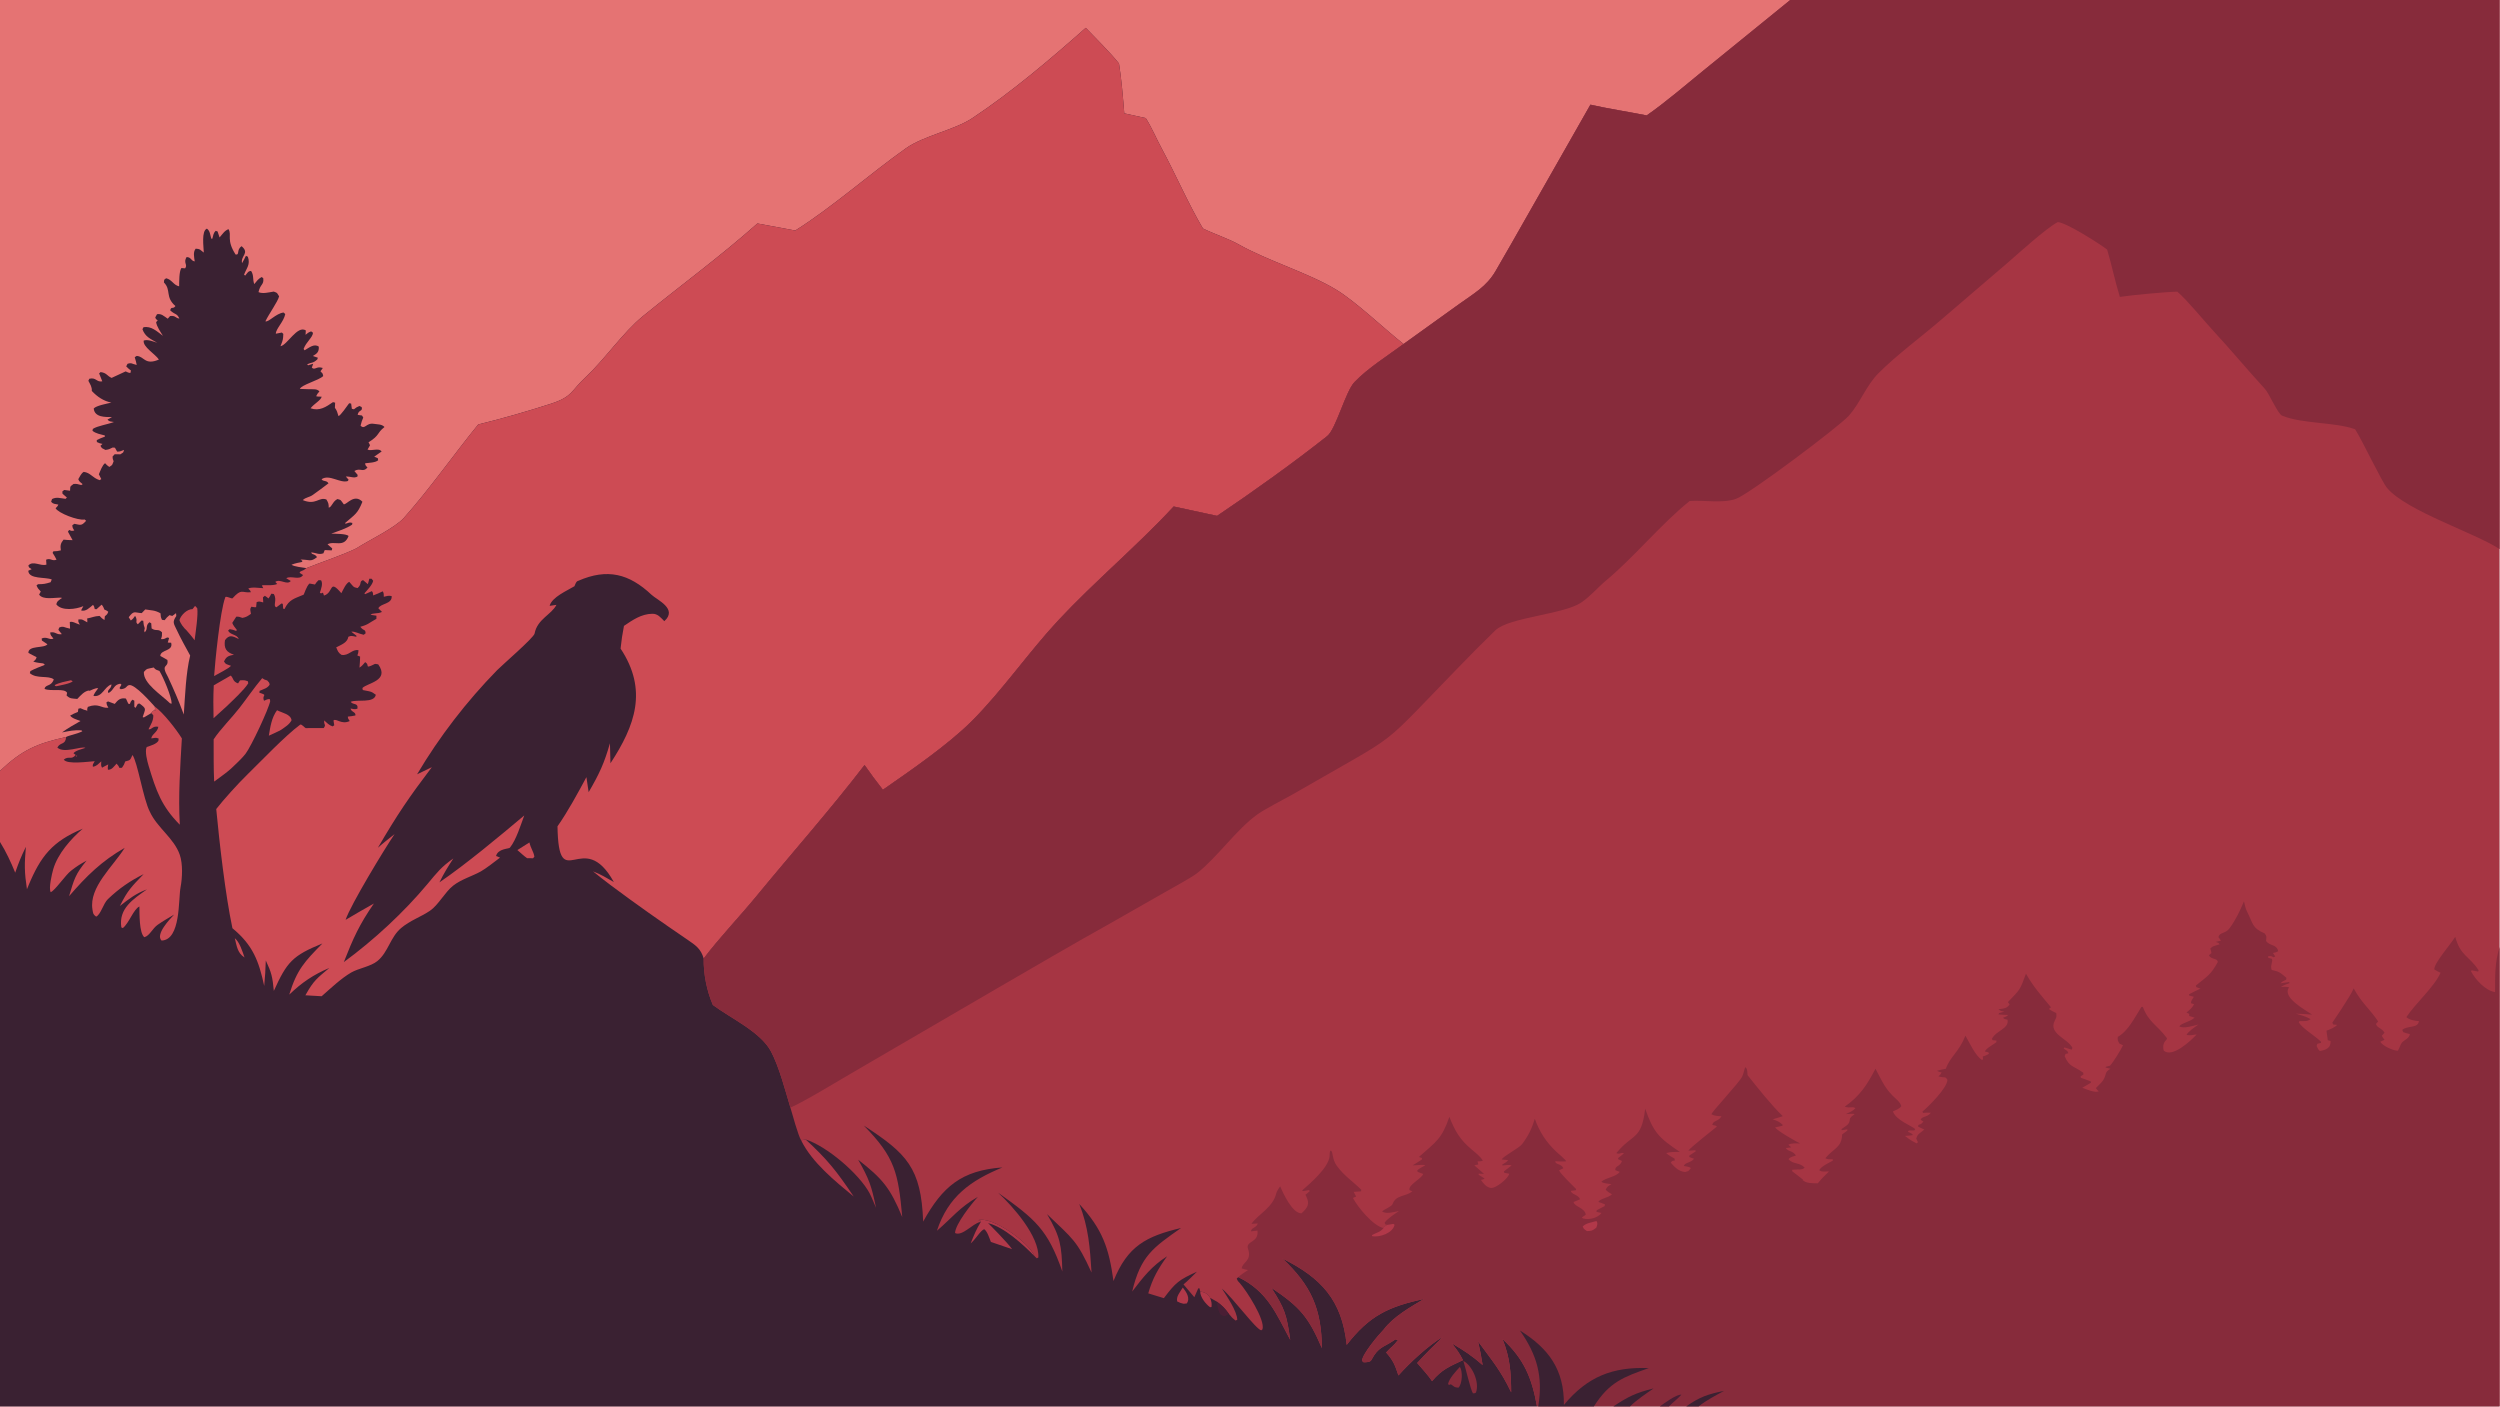 <?xml version="1.0" encoding="UTF-8"?> <svg xmlns="http://www.w3.org/2000/svg" xmlns:xlink="http://www.w3.org/1999/xlink" width="3839" height="2160" viewBox="0 0 3839 2160"><path fill="#A63543" transform="matrix(2.109 0 0 2.109 6.10352e-05 0)" d="M0 0L1303.53 0L1820 0L1820 399.85L1820 689.435L1820 1024L1236.84 1024L1227.82 1024L1215.28 1024L1208.59 1024L1186.88 1024L1174.77 1024L1160.57 1024L1120.02 1024L1119.09 1024L0 1024L0 613.055L0 561.254L0 0Z"></path><path fill="#3A2132" transform="matrix(2.109 0 0 2.109 6.10352e-05 0)" d="M0 0L1303.53 0L1240.3 51.366C1227.74 61.612 1212.08 74.993 1198.98 84.043C1185.92 81.408 1170.53 79.08 1158.02 76.21L1111.65 157.727C1104.16 170.977 1096.64 184.132 1089 197.294C1082.37 208.723 1073.11 213.706 1062.64 221.247L1021.95 250.482C1010.32 259.096 996.141 267.907 986.26 278.172C979.692 284.994 972.776 312.447 966.393 317.496C941.73 337.007 912.116 358.171 886.188 375.624L854.575 368.792C828.149 397.301 797.098 423.295 770.583 451.677C749.429 474.32 729.609 503.063 707.542 525.079C690.16 542.421 663.112 560.952 642.836 575.059C638.054 568.918 633.923 563.439 629.498 557.042C605.003 589 576.549 621.154 550.876 652.401C538.747 667.163 523.673 682.936 512.349 697.929C512.18 709.176 514.606 721.411 519.052 731.748C531.877 741.323 553.861 751.34 561.379 765.585C567.373 776.943 571.697 793.804 575.507 806.473C576.924 811.328 581.15 826.751 583.301 830.294L586.567 829.659C601.784 834.424 625.489 854.519 633.166 868.831C634.54 871.393 636.604 876.554 637.851 879.423C634.57 863.461 632.886 858.612 624.836 844.383C642.728 858.417 648.102 864.871 656.954 886.206C654.034 854.125 651.772 842.684 628.922 819.519C660.343 839.957 670.706 850.38 672.175 889.452C686.179 864.074 700.069 852.164 729.914 850.022C706.892 859.522 690.387 871.094 682.191 896.13C693.5 886.47 698.463 879.253 711.958 871.477C707.405 876.498 695.608 891.293 695.378 897.801C700.682 900.414 708.131 890.863 713.75 889.751L714.129 889.672L713.625 888.518L712.008 888.434C722.515 885.265 749.62 904.965 753.232 914.588L754.926 916.225L756.044 915.58C756.785 900.176 737.622 878.491 726.749 868.434C753.966 887.883 762.822 895.184 773.51 925.792C772.984 906.884 772.12 900.541 762.358 884.019C781.327 902.27 784.038 903.038 794.778 926.575C793.627 908.757 792.63 893.519 785.816 876.628C802.753 895.012 807.45 908.719 810.744 932.759C820.983 907.247 834.485 900.183 859.962 894.112C839.583 908.411 830.502 914.485 824.364 940.379C832.353 929.998 838.545 921.822 849.788 914.732C843.281 923.745 839.174 930.852 836.064 941.714L847.437 945.211C856.114 933.656 858.399 931.931 871.538 925.928C868.335 929.099 865.191 932.315 861.737 935.211L869.608 944.511L872.49 938.031L873.356 938.059L873.92 940.35C877.25 941.036 879.343 941.853 881.103 944.956L885.989 947.728C889.875 950.628 891.899 952.552 894.732 956.594C896.709 959.064 897.111 959.528 899.632 961.508L900.867 960.967C900.752 954.659 893.188 943.687 889.686 938.239C897.925 945.194 914.202 967.607 918.29 968.645L919.236 967.902C921.347 960.963 907.676 939.915 902.787 934.329C901.453 932.806 901.339 933.109 900.48 930.943L901.631 929.894C923.416 940.426 929.558 957.463 939.431 975.561C936.84 957.219 935.538 952.986 925.684 937.624C946.416 951.588 952.665 958.69 962.494 981.633C962.248 952.921 954.674 936.017 933.814 916.371C962.088 930.477 977.107 946.65 980.546 979.239C997.099 957.887 1010.89 951.461 1036.94 945.714C1026.77 951.862 1014.7 958.527 1007.46 968.098C1003.74 971.844 991.928 985.927 991.691 990.801L992.864 991.916C994.759 991.86 997.616 991.989 998.579 990.147C1003.62 980.504 1007.47 981.068 1014.8 976.053L1015.51 975.572C1015.66 975.465 1015.82 975.357 1015.97 975.249L1017.89 975.735C1014.98 979.701 1012.39 981.31 1009.28 984.764C1014.66 990.996 1015.59 993.69 1018.24 1001.49C1026.22 992.419 1040.22 979.454 1050.76 973.226C1044.24 979.56 1037.99 985.698 1031.87 992.422C1035.2 996.276 1039.99 1001.48 1042.71 1005.61C1049.97 997.043 1055.1 995.108 1065.24 990.344C1062.44 984.873 1060.83 982.855 1057.13 978.141C1065.9 983.246 1071.81 987.167 1079.53 993.904C1078.54 987.674 1077.62 982.794 1076.18 976.653C1086.71 991.056 1092.62 997.727 1100.32 1013.75C1100.22 999.406 1099.47 988.375 1093.97 974.92C1109.69 989.524 1115.36 1003.19 1119.09 1024L0 1024L0 613.055L0 561.254L0 0Z"></path><path fill="#E57373" transform="matrix(2.109 0 0 2.109 6.10352e-05 0)" d="M0 0L1303.53 0L1240.3 51.366C1227.74 61.612 1212.08 74.993 1198.98 84.043C1185.92 81.408 1170.53 79.08 1158.02 76.21L1111.65 157.727C1104.16 170.977 1096.64 184.132 1089 197.294C1082.37 208.723 1073.11 213.706 1062.64 221.247L1021.95 250.482C1007.83 239.368 987.38 219.687 972.782 210.849C952.766 198.732 923.066 189.9 901.956 177.988C894.372 173.708 883.935 170.341 875.875 166.363C865.347 148.622 855.829 126.559 845.907 108.223C842.059 101.111 838.572 92.743 834.254 85.993L818.616 82.52C817.771 71.835 816.517 56.886 814.774 46.29C809.556 39.502 796.918 26.817 790.562 20.269C764.707 43.162 736.511 67.12 707.715 86.18C695.058 94.557 672.454 98.897 659.671 107.931C633.003 126.779 606.556 150.507 579.05 167.84C569.798 166.221 560.644 164.316 551.468 162.702C524.721 186.536 495.739 207.694 468.058 230.246C453.631 241.999 440.086 261.923 426.079 274.942C415.755 284.538 416.862 288.878 401.167 293.944C383.507 299.644 366.174 304.619 348.191 309.064C330.748 330.453 312.506 356.492 294.057 377.098C287.517 384.404 268.13 393.631 259.414 399.285C249.256 404.271 234.002 409.266 223.107 413.648C220.423 413.226 214.095 412.578 212.237 411.191C214.958 410.117 217.188 409.729 220.022 409.12L220.093 408.307L218.805 407.443C225.403 407.32 225.92 409.548 230.839 405.661C229.032 402.848 226.835 404.143 226.688 402.153C230.428 402.603 231.944 404.064 235.496 402.881L235.696 402.311C235.953 401.602 236.137 401.182 236.451 400.509L241.569 400.739L241.895 399.313L238.483 396.321C243.406 393.453 250.393 399.149 253.805 390.285C252.178 388.528 244.355 388.712 241.187 388.522C245.906 386.815 252.411 384.819 256.367 382L256.567 380.748C254.292 380.105 254.039 380.628 251.514 381.378L251.338 380.759C258.412 374.619 260.442 374.037 263.886 365.316C257.864 359.141 252.371 367.639 250.294 367.169C247.978 364.179 248.694 364.105 245.698 363.348C242.043 365.205 241.759 369.126 239.353 369.639C239.363 366.845 239.081 366.084 237.655 363.687C232.059 361.603 230.105 368.124 220.47 364.145C222.483 362.084 225.164 362.189 227.723 360.387C231.574 357.675 235.423 354.76 239.187 351.925C237.722 349.465 235.306 350.897 234.146 348.925C239.797 345.025 247.632 352.116 253.275 350.244L253.823 349.271L251.776 346.947C255.977 346.933 257.46 348.385 260.257 347.023L260.418 345.784L258.013 342.932C262.434 340.331 264.059 344.314 267.573 340.467C266.214 338.763 266 339.072 265.884 337.307C268.673 336.981 273.462 336.857 275.325 335.134L275.179 333.711L272.463 332.503C274.26 331.223 276.046 329.985 277.867 328.74C275.695 325.741 270.428 328.757 267.618 327.334L269.417 324.232C269.003 323.273 268.872 322.961 268.312 322.083C276.923 316.617 273.892 315.752 279.954 310.917C278.068 308.759 274.805 309.046 272.296 308.61C266.464 307.596 265.826 313.174 262.536 309.955C263.111 307.44 263.521 306.366 264.493 303.968L263.55 302.531L260.424 302.066C261.051 298.12 264.314 299.835 263.339 296.378L261.712 295.605C259.635 296.49 259.473 296.593 257.706 298.016L256.182 297.644L255.675 293.852L254.215 293.614C252.612 295.697 248.067 302.537 246.438 302.959C245.678 300.499 245.403 298.978 243.839 296.911L244.023 293.197L242.462 292.796C237.319 296.317 232.653 299.547 226.103 297.273C229.093 293.616 233.569 291.602 234.227 288.81C232.731 288.798 231.658 288.87 230.192 288.499C231.066 286.689 231.245 286.519 232.581 284.992C230.675 282.947 228.403 283.514 225.029 283.395L218.347 283.17C219.482 280.132 232.136 276.996 235.341 273.805C234.805 271.444 235.114 272.274 233.345 270.349L235.049 267.935C230.285 266.315 229.385 269.873 227.038 267.694L228.052 264.838C226.77 265.263 225.657 265.629 224.341 265.973L223.608 265.356C227.197 263.458 227.623 264.819 231.067 261.669L231.426 260.453C230.053 259.908 229.198 259.626 227.811 259.207C230.781 257.492 232.378 256.225 232.104 252.38C228.711 249.961 225.195 253.129 221.726 255.064L221.064 254.071C222.912 248.945 227.61 245.852 227.916 242.295L226.54 241.268C224.389 242.142 224.274 242.266 222.479 243.779L222.67 240.578C216.493 236.596 209.112 251.384 204.21 252.076L204.564 251.213C206.001 247.65 206.151 246.923 206.28 243.128L205.23 242.123L200.835 242.987C200.896 239.276 206.583 234.34 207.7 228.678L206.475 227.543C200.95 228.181 195.419 234.874 193.253 233.949C195.68 228.755 202.32 219.625 203.231 215.753C201.242 212.709 202.308 213.5 199.324 212.298C195.821 212.844 191.309 214.107 188.209 212.7C189.537 206.644 192.357 207.492 191.665 202.51L190.478 201.705C187.907 203.144 186.994 204.597 185.126 206.857C183.791 203.177 185.018 200.559 182.808 197.256C180.56 197.441 180.391 198.505 178.509 200.685L177.706 199.983C179.51 195.205 182.438 192.675 180.498 186.97L179.069 186.24C178.144 188.127 177.362 189.833 176.224 191.611C175.086 186.082 182.001 184.448 175.929 179.263C171.922 181.908 174.8 185.774 171.541 185.322C164.547 174.458 169.03 171.256 166.38 166.852C163.527 167.878 162.089 170.347 159.863 172.897C159.319 171.383 158.887 170.061 158.423 168.522L156.984 168.069C155.413 169.655 155.183 171.609 154.582 173.841L153.837 173.76C152.883 170.432 152.942 168.217 150.667 166.466C146.524 168.146 148.266 179.551 148.382 183.907C145.233 181.544 145.915 181.318 142.502 181.056C140.424 183.478 141.355 187.251 141.787 190.344C138.746 189.787 139.406 187.279 135.862 187.163C133.232 191.425 136.921 192.668 134.776 195.396L132.092 195.137C130.351 197.607 130.5 205.025 130.436 208.483C126.299 207.638 125.142 203.492 120.938 202.602C119.091 204.13 119.65 203.162 119.37 205.688C124.821 211.17 120.083 216.167 127.718 222.838C125.958 225.449 124.615 222.715 123.948 226.015C127.925 229.563 128.685 227.909 130.611 231.93C127.682 231.732 127.961 229.528 123.825 230.128L122.143 232.064C119.228 230.084 117.434 228.19 114.323 228.783L113.044 231.142C113.598 232.528 113.59 232.418 114.839 233.263L113.678 234.557C114.096 237.76 116.866 241.638 118.635 244.521C114.267 241.312 110.135 237.166 104.434 238.29L103.72 239.74C105.768 245.283 109.477 246.671 114.491 249.573C111.413 248.618 107.505 246.951 104.635 247.96C103.845 252.607 113.066 257.764 115.698 261.807C105.348 266.228 105.17 259.402 99.474 259.163L98.1 260.111C98.686 262.279 99.184 263.436 99.551 265.733C95.824 264.904 95.834 263.876 92.844 264.909L91.897 266.762C93.24 268.16 93.806 268.63 95.346 269.815L94.921 271.597C93.21 271.47 91.58 270.373 91.51 270.405C90.746 270.759 81.249 275.163 81.248 275.163C77.683 273.539 77.806 271.519 73.231 270.915L72.169 271.89C72.927 273.837 73.684 275.74 74.487 277.669C70 278.417 70.168 274.572 65.05 275.77L64.337 277.268C65.727 279.935 67.065 281.74 66.838 284.65C70.697 288.795 75.491 292.098 81.102 293.128C77.872 293.932 70.065 295.318 68.235 297.438C68.899 304.045 76.867 303.648 81.52 303.652L78.259 305.489C79.6 307.146 80.395 306.795 82.956 307.271C78.28 309.055 70.937 310.066 67.61 312.286L67.328 313.655C69.696 315.676 73.173 316.21 76.311 317.04L76.354 317.938C73.956 318.796 72.677 319.262 70.436 320.458L70.538 321.856C72.426 322.763 72.546 322.774 74.609 323.229L73.12 324.59C74.331 326.786 74.171 326.182 76.788 327.604C79.382 327.255 79.692 327 82.093 325.831L83.703 325.998L85.284 328.829C87.396 328.908 88.287 328.361 90.306 327.577C89.588 329.993 90.087 329.134 87.617 330.797L83.522 330.73L81.945 332.444C82.026 334.252 82.098 334.244 82.741 335.843C81.335 339.165 82.223 338.204 79.58 339.989C78.07 338.994 77.71 338.535 76.508 337.262C74.49 338.635 73.054 342.88 71.987 345.337L73.752 348.83L72.558 349.616C67.286 347.988 65.879 344.094 60.909 343.582C59.069 344.796 58.142 346.929 56.988 348.908C57.61 350.685 58.705 351.299 60.177 352.506L59.199 353.191L58.599 353.02C56.35 352.397 55.895 352.26 53.593 352.353C50.782 354.564 51.268 353.641 51.009 357.312L46.77 356.746L45.41 357.821L45.487 359.46L48.706 362.279L47.745 363.207C43.515 362.729 41.188 361.701 37.893 363.352L37.216 365.358C38.769 367.097 39.814 366.823 42.48 367.403C41.955 368.723 41.466 369.043 40.472 370.065C42.416 373.596 56.719 379.173 61.655 378.254L62.713 379.212C59.261 382.943 58.981 382.342 54.155 381.393L52.654 382.423C52.77 384.399 53.05 384.624 54.105 386.243C50.113 387.428 51.202 384.303 49.47 387.135C50.016 388.375 52.799 392.967 52.844 393.278C50.379 393.271 48.723 393.173 46.27 392.924C44.043 395.636 43.809 397.283 44.307 400.733C41.956 401.331 41.326 401.323 38.875 401.419L38.304 402.542C39.422 404.324 40.252 405.597 41.151 407.495C37.876 408.876 36.834 406.042 33.58 407.533L33.804 411.114C29.3 412.459 24.213 407.938 20.652 411.71C21.213 413.634 20.976 413 23.047 414.423L20.577 415.573C20.96 421.99 33.304 419.972 37.691 421.944L36.833 423.942C32.695 425.198 31.963 425.299 27.636 425.38L26.567 426.325C27.661 428.575 27.958 428.888 29.689 430.706L28.478 432.954C31.377 437.059 39.582 434.976 44.812 435.185L44.647 436.02L45.154 435.289C42.631 437.363 41.599 437.425 41.014 440.05C44.845 445.044 55.37 443.673 60.693 441.339L59.026 444.452C62.414 445.533 65.16 442.51 67.717 440.425C68.703 441.585 68.577 441.918 68.985 443.488L70.296 443.574L73.972 440.275C75.264 441.483 75.363 442.584 76.011 443.866C76.063 443.97 77.692 444.32 78.834 445.458C78.103 447.344 77.97 447.377 76.349 448.684L76.051 451.468C74.224 450.285 74.023 450.067 72.524 448.467C68.549 448.636 67.186 449.641 63.431 450.333C63.565 451.287 63.7 452.173 63.547 453.13C60.363 451.466 60.26 450.742 57.117 451.007C56.885 453.104 57.058 452.607 58.114 454.843C55.157 453.887 52.708 452.159 50.806 452.941C50.852 454.592 50.917 456.1 51.031 457.749C46.511 456.927 46.233 455.53 43.088 456.962L42.512 458.647L45.019 461.737C40.946 462.397 40.511 459.663 36.496 460.538C36.742 462.809 37.389 462.986 38.919 464.997C35.867 466.194 34.281 463.261 30.347 464.859L30.498 466.38L34.528 469.118C32.077 472.247 20.577 469.699 20.662 475.376C21.918 476.207 26.313 478.206 26.648 478.512C26.103 480.364 25.687 480.525 24.222 481.743C27.009 482.608 29.269 482.774 32.142 483.118L31.527 483.09L32.703 484.039C29.08 485.486 25.607 486.814 22.124 488.597L21.717 490.147C26.735 494.544 35.315 491.57 39.173 494.684C37.259 500.226 32.923 498.091 32.467 501.633C37.428 503.659 46.811 500.844 48.855 504.424L48.48 506.4C51.102 508.881 52.071 508.467 56.262 508.924C58.854 506.246 61.408 503.059 65.223 502.673L64.716 503.213C66.623 502.404 69.654 500.772 71.501 501.108C70.509 502.532 68.096 505.4 68.121 506.749C74.646 507.717 75.914 500 81.139 498.343C81.279 501.631 77.366 502.377 79.026 504.637C83.414 502.134 82.335 498.715 87.555 497.802L88.426 498.524L86.979 501.041L87.894 501.831C92.367 501.48 91.76 499.41 93.913 498.852C98.066 497.777 110.449 512.039 112.681 514.49L112.927 516.377L112.491 516.439L113.365 517.454L113.341 517.595L112.258 517.083C111.449 517.769 110.53 518.348 110.13 519.227L104.77 522.382L103.886 522.15C105.845 515.774 107.051 516.346 101.614 512.248L100.37 512.479L98.688 515.4L97.824 514.671L97.796 510.198L96.489 509.447C95.101 510.76 95.19 510.834 94.566 512.562L93.437 512.405L91.685 508.625C87.628 507.925 85.911 509.622 83.55 512.535L78.669 510.71L77.497 511.384C77.767 513.425 77.86 513.509 78.916 515.316C73.557 515.886 72.011 511.665 63.945 514.688C63.434 516.229 63.436 516.13 63.519 517.747L62.75 517.505L63.774 517.27C61.662 517.17 60.51 516.558 58.609 515.664L57.06 516.02L56.719 518.375C54.51 519.276 53.153 519.827 51.091 521.017C52.35 523.027 56.118 524.024 58.587 524.99C53.959 527.649 49.472 530.106 45.165 533.282C50.352 532.301 54.018 531.37 59.347 531.805L59.933 532.465C55.695 534.583 50.176 535.44 48.161 536.581C26.983 541.36 16.264 545.862 0 561.254L0 0Z"></path><path fill="#CD4B54" transform="matrix(2.109 0 0 2.109 6.10352e-05 0)" d="M579.05 167.84C606.556 150.507 633.003 126.779 659.671 107.931C672.454 98.897 695.058 94.557 707.715 86.18C736.511 67.12 764.707 43.162 790.562 20.269C796.918 26.817 809.556 39.502 814.774 46.29C816.517 56.886 817.771 71.835 818.616 82.52L834.254 85.993C838.572 92.743 842.059 101.111 845.907 108.223C855.829 126.559 865.347 148.622 875.875 166.363C883.935 170.341 894.372 173.708 901.956 177.988C923.066 189.9 952.766 198.732 972.782 210.849C987.38 219.687 1007.83 239.368 1021.95 250.482C1010.32 259.096 996.141 267.907 986.26 278.172C979.692 284.994 972.776 312.447 966.393 317.496C941.73 337.007 912.116 358.171 886.188 375.624L854.575 368.792C828.149 397.301 797.098 423.295 770.583 451.677C749.429 474.32 729.609 503.063 707.542 525.079C690.16 542.421 663.112 560.952 642.836 575.059C638.054 568.918 633.923 563.439 629.498 557.042C605.003 589 576.549 621.154 550.876 652.401C538.747 667.163 523.673 682.936 512.349 697.929C510.389 690.873 506.506 688.265 500.64 684.269C481.675 671.349 463.071 658.316 444.698 644.548C440.231 641.247 436.103 637.931 431.786 634.452C437.668 636.762 441.491 639.086 446.936 642.22C424.34 601.431 406.782 653.203 405.919 601.676C413.492 590.849 420.724 577.509 426.976 565.851L428.608 576.785C436.266 563.635 440.032 555.666 444.103 541.183L444.49 555.743C462.466 528.27 471.866 502.451 451.851 472.244C452.48 466.155 453.172 461.738 454.318 455.724C460.586 451.472 466.941 447.002 474.982 446.9C478.928 446.851 480.901 449.483 483.698 452.289C493.686 443.302 478.451 436.882 474.423 433.093C458.006 417.649 442.179 413.668 421.018 422.907C419.304 423.124 418.473 426.716 418.257 426.847C412.955 430.081 401.881 434.715 400.197 441.134C401.904 440.922 403.461 440.692 405.157 440.411C401.508 447.581 391.222 450.734 389.239 461.31C388.665 464.366 365.614 484.223 361.917 488.005C339.745 510.685 319.805 536.531 303.679 563.787L314.425 558.599C297.567 580.834 289.354 592.966 275.147 617.277C278.965 613.846 283.258 610.546 287.286 607.332C280.135 617.869 255.129 659.026 251.637 669.763C258.459 665.669 265.333 661.778 272.248 657.85C261.684 673.098 257.12 683.243 250.336 700.531C272.312 684.391 293.762 664.577 311.274 643.636C318.318 635.212 321.105 631.398 330.108 625.043C325.836 631.56 323.421 635.522 319.95 642.473C339.426 629.175 363.624 608.964 381.715 593.747C379.212 600.528 375.843 611.588 371.268 617.22C370.516 618.145 362.588 617.757 361.185 623.284L364.102 624.434C360.45 627.2 353.837 632.428 350.046 634.528C343.643 638.074 335.835 640.213 329.868 644.925C324.006 649.554 319.107 659.047 313.099 663.117C306.341 667.695 298.613 670.183 292.057 675.729C284.084 682.472 282.717 693.287 274.784 699.753C269.866 703.761 261.052 705.006 255.704 708.117C248.361 712.387 240.669 719.689 234.202 725.376L222.375 724.694L222.667 724.16C228.401 713.898 230.917 712.256 239.808 704.758C228.199 709.667 219.6 715.524 210.604 724.196C216.179 705.924 221.958 699.97 234.751 686.957C212.969 695.807 208.896 700.443 199.383 721.49C198.41 711.362 197.783 708.397 193.531 699.328C193.358 705.863 192.967 711.337 192.37 717.847C188.432 699.627 184.072 688.078 169.238 675.86C164.117 651.743 159.765 613.623 157.444 589.08C162.48 582.556 173.108 570.744 180.818 563.233C190.399 553.898 207.602 535.756 218.562 527.644C219.517 526.937 222.086 530.142 222.588 530.145C226.253 530.162 232.262 530.166 235.716 530.118C237.703 527.191 235.674 528.286 236.082 524.557C238.159 526.445 239.514 528.014 242.155 528.899L243.369 528.092L242.82 524.578C244.708 522.721 248.548 527.917 254.654 524.996C253.815 523.761 253.3 523.278 253.26 521.785C255.358 521.58 256.713 521.362 258.779 520.939C259.191 518.26 255.816 518.636 255.24 515.897C257.393 516.294 258.3 516.692 260.277 515.986C260.893 511.481 257.054 513.538 255.342 510.987C259.934 509.018 272.393 512.313 273.651 505.874C271.876 504.606 270.944 503.799 268.821 503.357L264.154 502.432L263.876 500.956C267.372 497.25 283.945 495.724 275.396 483.741C272.292 482.987 273.059 483.62 270.079 484.787C265.938 486.407 269.208 484.054 265.887 482.113C264.509 483.691 263.54 485.034 261.738 486.114C262.028 483.208 262.13 480.952 262.208 478.053C261.553 477.75 260.898 477.497 260.212 477.275C260.858 475.402 260.909 475.375 261.031 473.424C256.288 472.449 253.942 477.793 248.627 476.8C246.186 475.203 245.909 473.962 244.807 471.332C248.354 469.517 253.035 467.875 253.629 463.666C255.628 462.675 256.447 463.067 258.69 463.517L259.482 463.679L259.494 462.861L255.798 459.97C258.128 459.514 261.279 461.463 264.833 462.194L266.206 461.141C265.987 457.722 265.097 459.912 262.334 456.376C268.272 454.77 268.512 453.622 274.063 450.582L274.088 448.296L269.778 447.645C271.524 445.994 274.73 447.223 278.135 445.555L275.488 442.912C276.985 439.278 285.714 439.974 285.179 434.025C282.963 433.472 281.672 433.998 279.45 434.517C279.428 432.742 279.564 432.124 278.699 430.546C276.153 431.763 274.392 432.573 271.719 433.553C271.576 432.025 271.712 431.603 270.759 430.422L265.804 432.628L265.347 432.019C267.616 429.377 270.983 426.072 271.722 422.876L270.55 421.383L268.879 421.36C268.538 422.913 268.32 423.818 267.839 425.324L264.342 422.378C261.2 423.484 263.908 424.957 260.372 428.203C256.905 427.583 257.224 426.833 254.29 423.644C251.872 424.718 249.942 429.312 248.548 431.917C239.328 421.148 243.194 431.478 235.896 433.649L235.172 431.537L233.685 432.079L232.915 431.558C233.785 428.689 235.305 425.088 233.791 422.527L231.917 422.435C230.604 423.692 230.316 424.157 229.317 425.598C227.982 425.328 226.714 425.096 225.372 424.864C223.189 426.624 221.362 432.872 221.105 432.983C214.257 435.942 210.571 436.36 207.109 443.481L206.179 443.135L205.914 439.687L204.966 439.383L201.263 442.173C198.365 441.173 202.131 437.023 199.333 432.492L197.544 432.287C196.735 433.898 196.538 434.304 195.491 435.746C194.424 434.854 194.003 434.537 192.826 433.798L191.452 434.924L191.674 438.617C188.922 438.038 189.182 437.659 186.865 438.387L186.479 442.093C185.357 442.156 185.088 442.117 184.012 441.933L183.008 441.757C181.742 443.687 182.336 444.151 182.72 446.954C180.287 448.609 179.495 449.317 176.516 449.904C174.726 449.298 173.977 448.908 172.057 448.984L169.118 453.535C169.592 455.172 171.384 457.254 172.464 458.693L171.969 459.397C169.879 458.613 169.43 458.429 167.24 458.107L166.066 459.163C167.714 462.472 172.542 461.74 173.818 465.274C169.316 463.056 166.876 461.893 163.809 466.132C162.881 472.153 164.874 474.934 170.348 476.7C166.354 477.464 164.732 478.056 163.089 481.682C164.476 483.95 165.256 483.647 168.188 484.768C167.099 486.451 158.382 490.804 155.905 492.237C156.54 482.449 160.218 445.03 164.012 434.978C164.226 433.537 168.782 436.2 169.296 435.634C176.095 428.147 175.92 431.888 182.615 431.217C182.216 429.7 181.978 429.85 180.76 428.56C183.104 427.246 188.515 428.109 191.742 428.264L190.657 426.319C191.581 425.644 198.502 426.808 201.833 425.209L200.458 423.677C203.898 421.124 209 426.38 211.721 423.03L208.399 421.002C212.339 418.827 217.954 422.875 220.663 418.681L218.099 417.1C219.196 414.967 219.271 416.799 223.107 413.648C234.002 409.266 249.256 404.271 259.414 399.285C268.13 393.631 287.517 384.404 294.057 377.098C312.506 356.492 330.748 330.453 348.191 309.064C366.174 304.619 383.507 299.644 401.167 293.944C416.862 288.878 415.755 284.538 426.079 274.942C440.086 261.923 453.631 241.999 468.058 230.246C495.739 207.694 524.721 186.536 551.468 162.702C560.644 164.316 569.798 166.221 579.05 167.84Z"></path><path fill="#CD4B54" transform="matrix(2.109 0 0 2.109 6.10352e-05 0)" d="M0 561.254C16.264 545.862 26.983 541.36 48.161 536.581C47.64 542.728 44.062 540.044 41.751 544.296C46.537 548.89 59.222 543.063 62.172 544.528C59.368 545.499 55.027 546.439 53.503 548.448L56.295 550.622L55.79 550.046L55.089 551.113L56.236 550.394L55.111 549.686C51.934 553.655 50.065 550.077 46.432 553.089C48.89 556.865 64.559 554.446 68.969 554.248C67.84 556.387 67.295 556.463 67.633 558.299C70.596 557.735 71.155 556.546 73.739 554.373C73.691 556.857 73.288 557.107 74.294 558.983C75.861 558.103 77.202 557.356 78.824 556.581L78.645 557.567C78.42 558.875 78.445 559.112 78.586 560.473C81.536 560.55 82.772 558.249 84.871 556.025C86.205 557.423 86.171 557.498 87.002 559.143L88.807 559.014C90.234 557.006 90.32 556.731 91.19 554.4L91.71 554.285C95.25 553.468 94.819 553.061 96.458 549.725C100.153 554.766 104.337 581.886 109.09 591.013C114.47 602.792 126.698 610.181 130.93 622.482C133.17 628.993 132.788 639.155 131.483 645.918C129.761 654.835 131.776 684.392 117.632 684.837C113.003 680.313 123.632 669.267 126.773 665.929C122.712 668.317 118.71 670.634 114.823 673.344C110.927 676.06 109.044 681.324 105.086 682.41C101.306 679.285 101.589 665.236 101.502 660.008C97.131 662.099 94 672.174 89.443 675.737L88.352 675.259C86.227 661.46 97.034 654.656 107.04 647.534C98.712 650.693 94.187 654.294 87.3 659.659C93.013 648.175 95.622 645.78 104.584 636.46C94.594 641.496 86.818 646.796 78.609 654.622C75.155 657.915 73.436 665.881 69.984 667.425C67.859 665.74 67.838 665.471 67.319 662.239C64.696 645.916 82.279 630.974 90.783 617.36C74.077 626.867 62.865 637.944 50.286 652.539C53.958 640.305 54.785 636.552 63.036 626.631C58.017 629.43 56.329 630.436 51.799 633.927C47.611 637.154 40.074 648.397 36.917 649.614C35.324 646.754 37.764 636.365 38.775 632.873C41.998 621.736 51.589 610.774 60.288 603.371C38.048 612.625 29.549 623.436 20.587 645.12L19.622 647.47C17.726 634.787 17.748 629.421 18.845 616.602C15.349 623.71 13.682 627.898 11.067 635.395C8.135 628.15 4.186 619.672 0 613.055L0 561.254Z"></path><path fill="#CD4B54" transform="matrix(2.109 0 0 2.109 6.10352e-05 0)" d="M112.681 514.49C118.888 518.869 128.409 531.139 132.414 537.64C131.186 559.025 129.732 579.015 130.921 600.496C117.535 587.037 113.656 575.669 108.236 557.676C107.281 554.506 105.267 546.904 106.813 543.927C109.968 542.78 113.524 541.97 115.356 539.402L115.504 537.75C113.397 536.808 112.717 537.326 110.161 537.662C110.326 534.738 114.755 533.158 115.274 529.191C110.913 528.342 110.682 531.47 108.118 531.001C109.932 527.183 111.626 525.06 111.634 520.894C111.225 520.41 110.592 519.577 110.13 519.227C110.53 518.348 111.449 517.769 112.258 517.083L113.341 517.595L113.365 517.454L112.491 516.439L112.927 516.377L112.681 514.49Z"></path><path fill="#B13849" transform="matrix(2.109 0 0 2.109 6.10352e-05 0)" d="M714.129 889.672L713.625 888.518L712.008 888.434C722.515 885.265 749.62 904.965 753.232 914.588C744.747 906.073 731.33 893.565 719.415 890.56C719.339 890.356 734.239 905.417 736.923 909.552L721.483 904.269C720.298 901.314 718.899 896.586 716.606 894.981C713.952 895.986 710.958 901.426 707.434 904.735L706.759 905.363C709.282 899.074 710.658 895.521 714.129 889.672Z"></path><path fill="#B13849" transform="matrix(2.109 0 0 2.109 6.10352e-05 0)" d="M583.301 830.294L586.567 829.659C602.415 844.17 609.237 852.855 621.61 871.232C607.967 859.952 591.334 846.556 583.301 830.294Z"></path><path fill="#B13849" transform="matrix(2.109 0 0 2.109 6.10352e-05 0)" d="M873.92 940.35C877.25 941.036 879.343 941.853 881.103 944.956C882.052 947.846 882.389 948.56 882.147 951.663L881.074 951.807C877.9 949.525 873.753 944.301 873.92 940.35Z"></path><path fill="#491E34" transform="matrix(2.109 0 0 2.109 6.10352e-05 0)" d="M885.989 947.728C889.875 950.628 891.899 952.552 894.732 956.594C891.758 958.635 891.3 958.84 888.506 956.938C886.812 953.854 886.579 951.188 885.989 947.728Z"></path><path fill="#CD4B54" transform="matrix(2.109 0 0 2.109 6.10352e-05 0)" d="M190.902 493.79C192.287 494.766 192.948 495.021 194.586 495.473C195.982 497.13 196.064 496.718 196.337 498.537C194.618 501.192 192.386 501.484 189.043 503.009L188.824 504.358C195.75 506.618 190.282 505.536 192.249 510.246C193.97 509.451 194.404 509.149 196.345 508.94L196.747 510.454C195.686 516.189 182.9 543.533 178.708 548.954C176.425 551.908 171.29 556.81 168.291 559.587C165.062 562.547 159.567 566.375 155.922 569.081C155.453 559.149 155.605 548.344 155.558 538.34C160.069 531.358 169.07 522.304 174.452 515.355C180.066 508.107 185.045 500.699 190.902 493.79Z"></path><path fill="#E57373" transform="matrix(2.109 0 0 2.109 6.10352e-05 0)" d="M105.781 443.726C110.307 444.582 112.403 444.057 116.872 446.549C117.033 448.925 116.973 449.175 117.94 451.299L119.869 451.574C121.333 449.712 121.589 449.379 123.412 447.897L125.457 448.484C126.398 447.808 127.267 447.162 128.183 446.454L128.358 448.525C125.257 453.08 126.49 453.946 128.684 458.666C131.616 464.975 135.142 471.193 138.468 477.306C135.355 489.804 134.739 507.128 133.818 520.255C130.095 510.16 126.843 502.758 122.376 493.072C116.457 482.619 123.015 486.875 121.883 480.508C120.132 479.552 118.437 478.6 116.71 477.603C116.844 472.806 126.401 474.358 124.604 467.979L122.156 467.874L123.12 464.535C120.927 463.283 120.813 465.84 117.216 465.323C118.047 463.119 117.955 462.808 117.966 460.402C115.047 457.454 113.788 459.912 110.389 457.556L110.11 453.829L108.796 453.062C105.491 455.833 108.095 457.67 105.383 460.404C104.779 459.096 105.09 459.094 105.409 457.363C104.742 455.547 104.572 454.897 104.401 452.98L104.32 452.016L103.052 451.814L100.377 454.526C98.008 452.674 100.728 452.146 98.361 448.412C97.107 450.191 96.971 450.527 95.253 451.802L93.727 449.426C97.566 444.195 97.986 446.166 103.192 446.424L105.781 443.726Z"></path><path fill="#CD4B54" transform="matrix(2.109 0 0 2.109 6.10352e-05 0)" d="M167.988 491.897C170.046 493.615 169.23 496.163 173.331 497.607L174.756 495.397C177.471 495.216 177.987 495.111 180.502 496.079L180.752 497.55C177.598 502.54 169.747 509.683 165.257 514.067L155.491 522.942C155.301 514.497 155.233 507.422 155.643 499.003L167.988 491.897Z"></path><path fill="#E57373" transform="matrix(2.109 0 0 2.109 6.10352e-05 0)" d="M111.93 486.009C113.28 487.808 114.064 487.741 116.082 488.524C118.85 492.919 125.017 507.478 125.006 512.343L123.806 512.086C117.814 506.139 104.178 497.73 104.758 489.254C107.115 486.391 107.486 487.107 111.93 486.009Z"></path><path fill="#CD4B54" transform="matrix(2.109 0 0 2.109 6.10352e-05 0)" d="M142.029 441.181L143.604 442.823C144.448 447.268 142.329 461.189 141.689 466.209C139.92 463.647 137.764 461.252 135.736 458.879C133.871 457.285 131.338 453.968 130.661 451.489C131.781 447.717 136.284 443.48 140.167 443.515L142.029 441.181Z"></path><path fill="#CD4B54" transform="matrix(2.109 0 0 2.109 6.10352e-05 0)" d="M201.717 517.137C205.7 519.193 211.632 519.946 212.283 524.428C210.687 527.549 207.699 529.246 204.805 531.319C202.714 532.584 198.147 534.548 195.748 535.662C196.833 529.163 197.739 522.554 201.717 517.137Z"></path><path fill="#872B3B" transform="matrix(2.109 0 0 2.109 6.10352e-05 0)" d="M1065.48 990.895C1071.94 994.259 1077.45 1006.34 1074.68 1013.93C1073.6 1014.66 1073.99 1014.4 1072.5 1014.5C1070.82 1012.33 1067.06 995.664 1065.48 990.895Z"></path><path fill="#872B3B" transform="matrix(2.109 0 0 2.109 6.10352e-05 0)" d="M1062.92 995.309C1065.06 997.997 1064.89 1007.4 1061.95 1010.4C1058.73 1010.13 1059.4 1009.97 1056.43 1007.92C1055.02 1008.49 1055.71 1008.49 1054.3 1007.9C1055.09 1003.63 1060.03 998.477 1062.92 995.309Z"></path><path fill="#CD4B54" transform="matrix(2.109 0 0 2.109 6.10352e-05 0)" d="M385.481 613.407C386.634 618.257 388.375 619.651 389.101 623.732L388.128 624.914L383.732 624.849C381.39 623.178 378.898 620.86 376.703 618.94L385.481 613.407Z"></path><path fill="#B13849" transform="matrix(2.109 0 0 2.109 6.10352e-05 0)" d="M861.226 937.468C863.832 940.81 866.852 945.254 864.079 949.072L861.805 949.294C859.609 948.779 859.132 948.618 857.121 947.599C856.317 943.961 858.998 941.121 861.226 937.468Z"></path><path fill="#CD4B54" transform="matrix(2.109 0 0 2.109 6.10352e-05 0)" d="M170.963 683.133C174.38 685.73 176.624 693.016 178.043 697.16C172.883 693.888 172.442 689.003 170.963 683.133Z"></path><path fill="#CD4B54" transform="matrix(2.109 0 0 2.109 6.10352e-05 0)" d="M51.638 495.305L52.962 496.017C51.416 497.755 43.819 499.024 41.059 499.655L40.22 499.473L39.807 498.828C43.042 497.008 47.917 496.158 51.638 495.305Z"></path><path fill="#872B3B" transform="matrix(2.109 0 0 2.109 6.10352e-05 0)" d="M1303.53 0L1820 0L1820 399.85L1819.28 399.371C1801.98 388.099 1752.16 371.927 1738.18 355.448C1734.17 350.722 1720.32 321.227 1714.82 312.579L1714.02 312.292C1699.95 307.366 1675.8 308.572 1661.67 302.657C1658.37 301.277 1652.42 286.716 1648.99 282.997C1636.59 269.532 1624.31 254.665 1611.95 241.339C1605.02 233.857 1592.51 218.497 1585.36 212.38C1577.08 212.514 1552.26 214.826 1543.51 216.184C1539.86 204.413 1537.65 193.019 1534.24 181.726C1528.8 177.472 1504.39 161.973 1498.27 161.71C1489.57 166.359 1470.04 184.201 1461.58 191.517L1413.04 233.091C1398.21 245.844 1381.62 257.929 1367.81 271.683C1358.93 280.529 1354.51 293.276 1346.26 302.622C1339.43 310.356 1273.41 359.968 1263.91 363.263C1254.08 366.675 1240.71 363.992 1230.26 364.802C1209.32 381.637 1190.21 405.296 1169.36 422.72C1163.28 427.799 1157.9 434.31 1151.26 438.751C1138.64 447.349 1098.64 449.433 1088.78 458.973C1070.19 476.977 1050.96 497.429 1032.67 516.225C1013.63 535.791 1008.76 539.71 985.088 553.305L940.48 578.818C934.288 582.309 921.266 588.95 915.928 592.703C900.413 603.613 886.343 624.358 871.362 635.978C867.427 639.03 853.227 646.745 848.276 649.589L809.175 671.872C781.571 687.267 752.995 703.976 725.552 719.906L622.192 780.142C610.702 786.758 586.33 801.754 575.507 806.473C571.697 793.804 567.373 776.943 561.379 765.585C553.861 751.34 531.877 741.323 519.052 731.748C514.606 721.411 512.18 709.176 512.349 697.929C523.673 682.936 538.747 667.163 550.876 652.401C576.549 621.154 605.003 589 629.498 557.042C633.923 563.439 638.054 568.918 642.836 575.059C663.112 560.952 690.16 542.421 707.542 525.079C729.609 503.063 749.429 474.32 770.583 451.677C797.098 423.295 828.149 397.301 854.575 368.792L886.188 375.624C912.116 358.171 941.73 337.007 966.393 317.496C972.776 312.447 979.692 284.994 986.26 278.172C996.141 267.907 1010.32 259.096 1021.95 250.482L1062.64 221.247C1073.11 213.706 1082.37 208.723 1089 197.294C1096.64 184.132 1104.16 170.977 1111.65 157.727L1158.02 76.21C1170.53 79.08 1185.92 81.408 1198.98 84.043C1212.08 74.993 1227.74 61.612 1240.3 51.366L1303.53 0Z"></path><path fill="#872B3B" transform="matrix(2.109 0 0 2.109 6.10352e-05 0)" d="M1633.87 656.304C1634.35 658.322 1635.05 661.644 1636 663.49C1640.68 672.597 1639.54 675.553 1648.96 679.649C1650.7 682.119 1650.16 681.506 1649.99 685.143C1652.63 688.994 1657.56 687.262 1658.79 692.537C1657.37 693.435 1657.05 693.433 1655.45 693.778L1654.97 693.879L1656.65 696.421C1654.1 698.004 1655.85 695.574 1651.47 696.247L1651.58 697.451L1654.07 698.058C1655.43 699.624 1652.62 703.21 1654.1 706.246C1659.62 707.444 1660.46 708.259 1664.8 711.995L1664.59 713.373C1662.57 714.311 1661.97 714.438 1660.44 715.993L1666.64 715.028L1667.16 715.793C1664.7 716.681 1662.94 717.165 1660.76 718.649C1663.26 718.513 1664.29 718.343 1666.76 718.879C1661.23 726.081 1678.21 735.131 1683.5 738.761C1679.53 738.465 1675.7 738.164 1671.72 738.068C1675.3 739.151 1679.24 740.149 1682.42 742.05C1679.49 743.974 1678.29 743.347 1674.21 743.538L1673.78 744.37C1676.51 749.019 1685.16 753.713 1690.08 758.627L1689.89 759.347L1687.28 760.011L1686.76 761.649C1687.48 763.098 1687.85 764.16 1689.07 765.224C1693.66 764.52 1697.3 762.966 1696.9 757.955L1694.89 757.4C1694.63 755.102 1694.26 752.756 1693.94 750.461C1696.18 749.709 1700.19 748.032 1701.72 746.231L1698.86 745.951L1698.2 744.65C1698.29 744.355 1711.4 725.591 1713.75 719.641C1719.56 730.396 1726.11 735.311 1731.57 743.75L1729.97 745.552C1730.94 748.64 1734.04 748.295 1736.23 751.942L1734.23 754.161C1734.76 755.084 1735.06 755.596 1735.7 756.427L1736.22 757.092L1733.19 758.502C1734.46 761.378 1742.74 765.182 1745.97 765.017C1747.07 763.323 1747.9 760.146 1748.93 759.093C1751.05 756.924 1754.09 756.134 1754.68 752.961C1752.77 752.518 1751.68 752.172 1749.83 751.524L1749.12 749.888C1752.75 746.538 1760.7 748.969 1761.25 743.476C1758.33 743.367 1754.33 742.614 1752.13 740.599C1758.47 730.805 1772.5 718.574 1777 708.272C1775.04 707.416 1774.26 707.02 1772.47 705.862C1771.97 701.716 1783.8 688.279 1787.71 682.108C1791.46 696.142 1797.94 695.952 1804.73 706.502L1804.34 707.427L1799.74 706.523L1799.14 707.091C1802.3 713.216 1809.68 721.327 1816.71 722.381C1816.74 710.199 1816.45 701.243 1820 689.435L1820 1024L1236.84 1024L1227.82 1024L1215.28 1024L1208.59 1024L1186.88 1024L1174.77 1024L1160.57 1024L1120.02 1024L1119.09 1024C1115.36 1003.19 1109.69 989.524 1093.97 974.92C1099.47 988.375 1100.22 999.406 1100.32 1013.75C1092.62 997.727 1086.71 991.056 1076.18 976.653C1077.62 982.794 1078.54 987.674 1079.53 993.904C1071.81 987.167 1065.9 983.246 1057.13 978.141C1060.83 982.855 1062.44 984.873 1065.24 990.344C1055.1 995.108 1049.97 997.043 1042.71 1005.61C1039.99 1001.48 1035.2 996.276 1031.87 992.422C1037.99 985.698 1044.24 979.56 1050.76 973.226C1040.22 979.454 1026.22 992.419 1018.24 1001.49C1015.59 993.69 1014.66 990.996 1009.28 984.764C1012.39 981.31 1014.98 979.701 1017.89 975.735L1015.97 975.249C1015.82 975.357 1015.66 975.465 1015.51 975.572L1014.8 976.053C1007.47 981.068 1003.62 980.504 998.579 990.147C997.616 991.989 994.759 991.86 992.864 991.916L991.691 990.801C991.928 985.927 1003.74 971.844 1007.46 968.098C1014.7 958.527 1026.77 951.862 1036.94 945.714C1010.89 951.461 997.099 957.887 980.546 979.239C977.107 946.65 962.088 930.477 933.814 916.371C954.674 936.017 962.248 952.921 962.494 981.633C952.665 958.69 946.416 951.588 925.684 937.624C935.538 952.986 936.84 957.219 939.431 975.561C929.558 957.463 923.416 940.426 901.631 929.894C903.457 928.091 906.512 926.217 908.708 924.739C906.761 924.393 905.976 924.184 904.11 923.531C904.392 919.127 911.809 918.083 908.701 909.322C906.602 903.407 916.802 904.993 915.574 896.012L910.887 896.579C910.791 893.922 914.911 894.061 915.793 890.82L911.204 891.1C915.635 884.388 926.933 879.335 929.297 868.741C929.543 867.636 931.3 864.675 932.15 863.824C934.394 869.15 941.12 883.647 947.642 883.43C952.311 879.169 953.877 876.587 950.915 870.74L950.503 869.939L953.635 867.312L953.174 866.532L948.715 867.283L948.157 866.733C954.049 861.57 967.04 850.453 968.072 842.166C968.266 840.609 967.986 840.036 968.522 837.974L968.916 837.789C970.842 838.206 969.641 843.813 973.314 848.797C978.95 856.446 984.528 859.704 991.189 866.287L990.995 867.435L985.633 867.815C986.281 868.99 986.859 869.998 987.427 871.221L985.101 872.258C988.677 879.11 999.803 892.574 1007.37 894.177C1008.13 892.665 1008.37 892.914 1010.12 891.868L1008.68 891.511L1008.15 890.344C1009.89 887.446 1015.64 883.862 1018.63 881.737C1015.21 882.42 1009.14 884.258 1006.34 882.04C1008.65 880.05 1013.35 878.537 1014.01 876.609C1016.34 869.849 1023.84 871.378 1028.33 867.377L1026.32 866.58C1024.99 862.789 1034.98 858.395 1036.25 854.774L1032.2 853.262L1031.96 852.051C1034.08 850.402 1035.47 849.73 1037.8 848.48C1035.95 847.751 1031.47 848.577 1028.6 848.496L1035.19 844.373L1035.4 843.197L1033.11 842.428C1045.8 831.114 1049.76 829.396 1055.3 813.172C1059.36 823.511 1063 829.831 1071.65 837.042C1074.48 839.398 1077.71 841.961 1079.73 845.002C1078.22 845.759 1077.6 845.546 1075.8 845.606L1076.42 847.871L1073.46 848.465L1080.56 854.735L1076.63 854.547L1076.63 855.344L1080.98 858.105C1079.7 858.972 1079.85 858.762 1078.26 859.082C1080.11 861.634 1081.94 864.285 1085.31 864.939C1089.03 865.659 1098.47 857.73 1098.88 854.607L1095.3 853.926L1094.95 852.965L1100.61 848.592C1098.91 847.881 1096.05 848.444 1093.98 848.625L1093.79 847.946C1095.37 846.996 1097.07 846.18 1098.08 844.689L1093.41 844.253C1094.52 841.785 1106.01 836.056 1108.29 833.034C1112.84 826.992 1115.4 821.67 1117.51 814.602C1120.9 824.069 1125.84 831.696 1133.14 838.551C1134.49 839.81 1139.93 844.319 1140.34 845.552C1137.41 845.855 1135.36 845.682 1132.46 845.521C1132.17 847.979 1137.01 847.227 1138.31 850.619L1135.2 852.145C1135.72 854.175 1145.42 863.538 1147.65 865.823L1147.33 866.672L1143.77 867.076C1144.25 869.899 1149.14 869.667 1150.49 873.216L1145.73 875.201C1146.3 878.667 1154.23 879.515 1154.6 884.485L1151.8 886.443L1152.55 887.146C1156.87 888.462 1163.53 886.784 1166.04 883.178L1162.4 882.378L1162.6 881.184L1168.29 878.206L1168.67 876.984C1166.78 876.139 1165.72 875.769 1163.75 875.144C1165.29 872.546 1170.47 872.47 1173.74 869.583C1171.5 868.282 1170.96 868.04 1169.12 866.268C1170.11 863.924 1171.2 863.452 1173.36 862.218C1171.02 861.851 1167.54 861.715 1165.96 860.476C1169.2 857.378 1176.5 857.07 1179.35 853.284L1176.11 851.991C1175.84 848.66 1179.59 849.599 1180.99 845.322L1178.24 844.049L1178.17 843.227L1182.4 839.816C1180.43 838.637 1179.34 840.92 1176.91 839.575C1188.93 824.898 1195.13 830.522 1197.88 807.27C1203.98 824.57 1207.7 828.361 1223.12 838.724C1219.55 838.75 1216.67 838.592 1213.21 839.544C1214.95 841.289 1217.07 842.313 1219.23 843.547C1219.98 846.821 1218.24 843.516 1216.53 846.6C1219.57 849.995 1222.19 852.853 1226.92 853.376C1230 852.479 1228.87 853.151 1231.14 850.577C1230.32 849.502 1227.73 849.323 1226.04 848.961C1226.67 846.385 1230.65 846.931 1233.5 843.729L1229.98 842.462L1230.01 841.399L1234.69 838.277L1234.45 837.524L1229.3 837.863C1230.18 835.997 1247.36 822.558 1250.12 820.265C1249.22 819.433 1248.49 819.434 1247.26 819.182L1246.74 819.079C1247.4 815.63 1251.26 816.65 1253.44 812.788C1250.66 812.588 1248.63 812.65 1246.12 811.355C1246.09 809.74 1266.51 788.21 1268.51 783.858C1269.62 781.44 1269.86 779.306 1270.71 777.024C1272.9 778.316 1271.96 782.246 1272.65 783.119C1279.76 792.092 1290.18 805.127 1298.05 812.673C1299.52 812.297 1288.39 815.888 1290.5 814.892C1294.05 816.162 1295.01 816.364 1297.91 818.861L1297.83 819.695L1292.45 820.912C1294.44 823.609 1307.06 830.755 1310.68 832.578C1307.71 832.591 1304.45 832.169 1302.13 833.517L1304.26 835.419C1302.93 835.572 1301.64 835.737 1300.32 835.919C1301.94 838.65 1304.99 837.483 1307.68 841.324C1305.3 842.19 1303.37 842.353 1302.28 844.105C1305.74 847.933 1310.2 846.154 1313.99 850.132C1312.37 852.203 1309 851.188 1304.91 851.742L1304.94 852.8L1312.9 858.981L1312.42 859.127C1315.31 861.853 1319.5 861.454 1323.56 861.595C1326.41 858.128 1328.49 856.071 1331.73 852.945C1328.74 852.937 1326.63 853.506 1324.6 852.046C1326.09 849.181 1331.36 846.85 1334.47 845.118L1334.48 844.096C1332.63 844.073 1330.44 844.333 1329.1 843.259C1334.7 836.482 1340.73 835.625 1341.24 826.796L1341.28 826.012L1345.09 823.159L1345.08 822.291L1341.09 822.917L1340.74 822.171C1344.61 819.236 1346.66 819.111 1346.99 814.348C1348.18 812.757 1348.27 812.702 1349.96 811.577L1350.36 811.309C1349.57 810.595 1345.6 811.145 1344.02 811.207C1346.73 809.917 1348.78 809.133 1350.93 806.973C1349.31 805.328 1346.91 807.139 1343.17 805.788C1354.15 798.047 1359.45 790.016 1365.57 778.133C1370.72 787.689 1372.47 793.027 1380.91 800.487C1382.48 801.874 1383.71 803.386 1384.4 805.388C1382.92 807.464 1380.67 808.127 1378.26 809.218C1380.44 815.677 1391.77 819.56 1394.56 822.14L1393.82 823.078L1389.82 823.149L1389.04 824.316L1387.6 823.364L1387.55 823.462C1389.3 824.183 1391.96 824.948 1392.87 826.432C1392.17 826.721 1388.09 827.002 1387.05 827.095C1390.47 829.802 1391.64 830.487 1395.52 832.512L1396.49 831.671L1395.23 828.962C1396.52 825.169 1397.49 825.624 1401.11 822.449L1396.62 820.337C1396.67 817.593 1398.19 820.15 1400.45 816.48C1399.67 816.301 1399.19 815.798 1398.44 815.262C1399.3 812.748 1403.82 813.383 1405.81 810.226C1403.58 810.037 1402.48 810.151 1400.23 810.32L1399.74 809.401C1404.37 805.522 1417.95 791.962 1417.94 786.237C1416.17 783.336 1416.28 785.152 1411.4 783.713C1412.87 782.466 1412.8 782.484 1413.7 780.913C1412.23 780.492 1411.71 780.394 1410.32 779.7C1412.77 778.92 1414.33 778.645 1416.82 778.179C1419.97 769.186 1426.15 766.379 1431.07 754.073C1433.99 759.152 1438.55 769.215 1443.31 771.854C1444.22 770.622 1443.87 771.329 1443.66 769.23C1445.63 768.738 1446.36 768.249 1448.16 767.287L1447.75 766.197L1445.26 765.656C1445.59 763.67 1451.05 760.724 1453.52 758.933L1453.69 757.671L1450.85 757.39L1450.34 756.458C1453.14 750.391 1463.06 749.12 1461.71 742.454C1460.22 742.134 1459.48 742.137 1458.38 741.076C1459.96 740.448 1460.99 740.189 1462.23 739.004C1459.72 738.941 1457.64 738.852 1455.12 738.631L1455.55 737.628L1459.47 736.597C1457.35 736.189 1456.64 736.26 1455.13 734.871L1455.81 734.778C1459.57 734.233 1461.14 734.161 1463.25 731.382L1461.99 729.656C1471.07 720.148 1470.58 721.32 1475.15 708.961C1480.88 719.022 1486.05 724.532 1493.44 733.524C1492.17 734.143 1492.58 733.654 1491.96 734.759C1493.79 736.031 1495.19 736.64 1497.16 737.583C1497.5 740.233 1497.54 740.415 1496.08 743.252C1491.19 752.794 1506.08 756.374 1508.95 763.014L1508.44 764.271L1503.16 762.674L1502.6 763.503C1504.92 765.118 1505.22 764.747 1506.05 766.897L1503.98 767.373L1503.29 769.011L1503.28 768.98C1506.77 777.083 1509.63 775.874 1516.84 781.044L1516.98 782.329L1514.91 783.715L1515.14 784.782C1517.91 785.695 1519.84 786.394 1522.55 787.547L1522.39 788.391L1516.18 792.008C1519.3 793.21 1525.23 795.813 1528.15 794.643C1526.99 793.641 1526.93 793.504 1526.02 792.248C1527.6 790.6 1530.33 788.194 1531.46 786.36C1533.96 782.309 1532.14 780.729 1536.62 778.205L1533.09 777.278L1533.34 776.696L1536.32 775.949C1538.62 773.588 1544.42 764.161 1545.81 761.066L1543.26 759.926C1541.97 757.624 1541.74 757.48 1542 754.976C1549.57 750.712 1554.26 740.959 1559.2 733.178L1560.23 733.148C1564.52 744.426 1570.91 746.594 1577.51 755.56C1578.97 757.534 1573.82 757.561 1575.39 764.824C1581.31 770.734 1595.18 757.856 1599.42 753.189C1596.76 753.574 1594.67 754.084 1592.04 753.572C1593.12 751.083 1598.21 747.796 1600.68 745.96C1596.84 746.91 1590.08 749.146 1586.78 747.377C1588.19 744.823 1594.27 744.306 1597.91 740.977C1596.43 740.432 1595.51 740.15 1593.99 739.732L1594 738.193L1592.01 737.289C1594.29 735.256 1596.22 733.882 1597.56 731.162L1595.3 730.496C1595.2 728.702 1596.3 727.59 1597.38 725.789L1594.01 724.875L1593.8 723.996C1596.71 722.394 1599.2 721.217 1602.21 719.831L1599.2 718.765L1598.81 717.615C1607.32 710.666 1609.68 709.84 1614.82 700.447C1614.48 697.365 1609.75 698.883 1608.39 695.493L1610.19 693.961C1609.96 692.614 1609.77 691.995 1609.38 690.709C1611.02 688.647 1613.16 688.549 1616.1 687.589C1615.21 686.13 1615.26 686.546 1613.16 685.816L1617.1 684.923L1615.26 682.262C1616.31 678.559 1620.33 680.036 1623.37 675.902C1627.93 669.711 1630.9 663.29 1633.87 656.304Z"></path><path fill="#3A2132" transform="matrix(2.109 0 0 2.109 6.10352e-05 0)" d="M1120.02 1024C1123.63 1002.23 1119.16 986.611 1106.69 968.771C1127.68 981.852 1138.98 997.301 1138.7 1022.95C1155.85 1002.29 1174.22 995.106 1200.52 996.135C1182.13 1002.59 1171.72 1006.37 1160.57 1024L1120.02 1024Z"></path><path fill="#3A2132" transform="matrix(2.109 0 0 2.109 6.10352e-05 0)" d="M1174.77 1024C1185.81 1016.71 1191.02 1014.18 1204.02 1010.92C1198.12 1015.04 1192.05 1019 1186.88 1024L1174.77 1024Z"></path><path fill="#3A2132" transform="matrix(2.109 0 0 2.109 6.10352e-05 0)" d="M1255.35 1012.71C1248.84 1016.27 1242.66 1019.4 1236.84 1024L1227.82 1024C1237.52 1017.15 1243.56 1015.1 1255.35 1012.71Z"></path><path fill="#B13849" transform="matrix(2.109 0 0 2.109 6.10352e-05 0)" d="M1010.12 891.868L1014.62 891.143L1015.41 891.801C1014.12 897.877 1004.54 901.036 999.161 900.128L998.96 899.292C1002.35 897.413 1005.01 897.203 1007.37 894.177C1008.13 892.665 1008.37 892.914 1010.12 891.868Z"></path><path fill="#491E34" transform="matrix(2.109 0 0 2.109 6.10352e-05 0)" d="M1208.59 1024C1211.9 1021.66 1220.54 1015.19 1224.28 1015.48C1221.12 1019 1218.15 1020.92 1215.28 1024L1208.59 1024Z"></path><path fill="#B13849" transform="matrix(2.109 0 0 2.109 6.10352e-05 0)" d="M1162.36 889.055C1163.6 890.689 1162.88 892.369 1162.27 893.897C1159.45 896.148 1159.03 896.23 1155.49 896.386C1153.89 895.238 1152.97 894.87 1152.41 893.003C1154.92 890.531 1158.6 890.136 1162.36 889.055Z"></path></svg> 